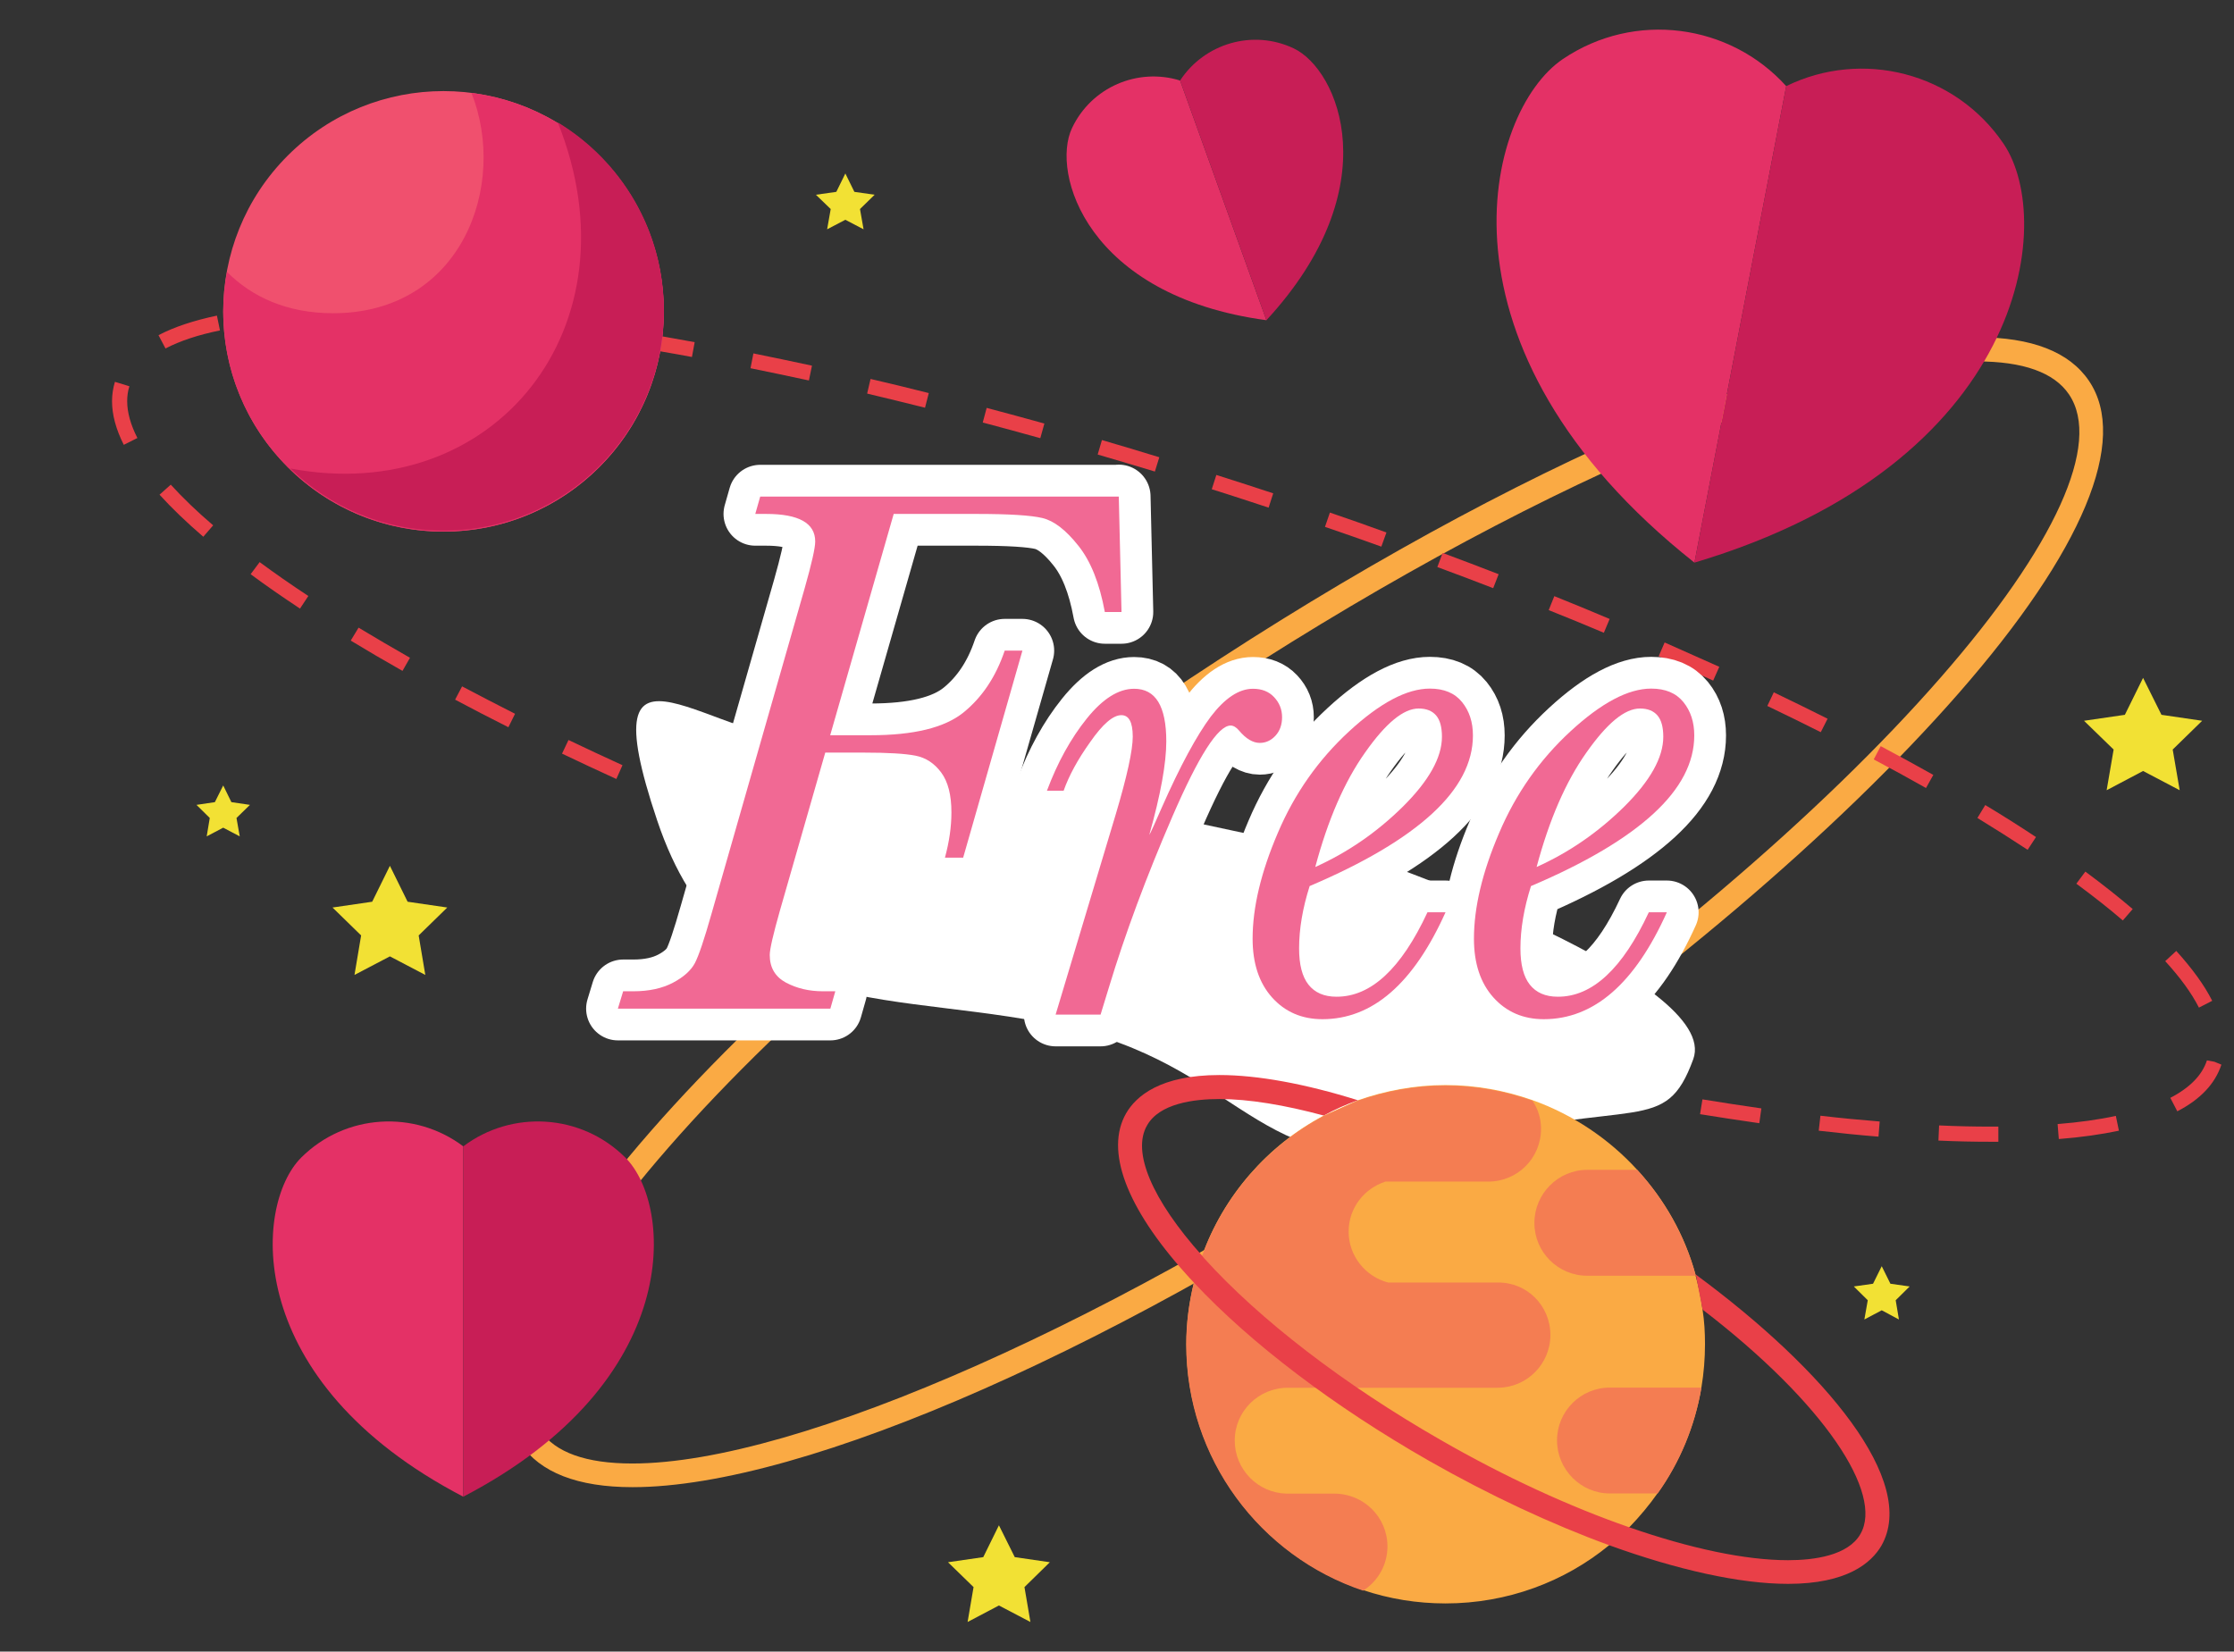 <?xml version="1.0" encoding="utf-8"?>
<!-- Generator: Adobe Illustrator 24.1.3, SVG Export Plug-In . SVG Version: 6.00 Build 0)  -->
<svg version="1.1" id="Layer_1" xmlns="http://www.w3.org/2000/svg" xmlns:xlink="http://www.w3.org/1999/xlink" x="0px" y="0px"
	 viewBox="0 0 1312.1 970.2" style="enable-background:new 0 0 1312.1 970.2;" xml:space="preserve">
<rect x="0" y="0" width="1312.1" height="970.2" fill="#333333" stroke="none"/>
<style type="text/css">
	.st0{fill:#E94048;}
	.st1{fill:#F0506E;}
	.st2{fill:#E43166;}
	.st3{fill:#C81E56;}
	.st4{fill:#FFFFFD;}
	.st5{fill:#DDA6CB;}
	.st6{fill:#C3B1D6;}
	.st7{fill:#F6B1CF;}
	.st8{fill:#F3819F;}
	.st9{fill:#FFFFFF;}
	.st10{fill:none;}
	.st11{fill:#FAAA44;}
	.st12{fill:#F2E134;}
	.st13{fill:#F16994;stroke:#FFFFFF;stroke-width:37.301;stroke-linecap:round;stroke-linejoin:round;stroke-miterlimit:10;}
	.st14{fill:#F16994;}
	.st15{fill:#F47D52;}
</style>
<g>
	<g>
		<g>
			<path class="st11" d="M371.5,873.6c-32.2,0-54.3-8.6-65.8-25.6c-23.6-34.8,3.5-100,76.4-183.4c71-81.2,177.2-171.5,299.2-254.2
				c190.3-129,378.6-212.3,479.8-212.3c32.2,0,54.3,8.6,65.8,25.6c23.6,34.8-3.5,100-76.4,183.4c-71,81.2-177.2,171.5-299.2,254.2
				C661,790.3,472.7,873.6,371.5,873.6z M1161.1,212.3c-97,0-286.7,84.3-471.9,209.9c-121,82-226.3,171.4-296.5,251.8
				c-67.3,77-94.8,137.6-75.4,166.3c8.7,12.9,26.9,19.4,54.1,19.4c97,0,286.7-84.3,471.9-209.9c121-82,226.3-171.4,296.5-251.8
				c67.3-77,94.8-137.6,75.4-166.3C1206.5,218.8,1188.3,212.3,1161.1,212.3z"/>
		</g>
	</g>
	<g>
		<polygon class="st12" points="496.5,101.9 501.8,112.7 513.7,114.4 505.1,122.8 507.2,134.7 496.5,129.1 485.8,134.7 487.9,122.8 
			479.2,114.4 491.2,112.7 		"/>
	</g>
	<g>
		<polygon class="st12" points="131.1,461.4 135.9,471.2 146.8,472.8 138.9,480.5 140.8,491.3 131.1,486.2 121.4,491.3 123.2,480.5 
			115.4,472.8 126.2,471.2 		"/>
	</g>
	<g>
		<polygon class="st12" points="1105.2,743.8 1110.3,754.1 1121.6,755.7 1113.4,763.8 1115.3,775.1 1105.2,769.7 1095,775.1 
			1097,763.8 1088.8,755.7 1100.1,754.1 		"/>
	</g>
	<g>
		<polygon class="st12" points="229,508.6 239.4,529.7 262.7,533.1 245.9,549.5 249.8,572.7 229,561.8 208.2,572.7 212.1,549.5 
			195.3,533.1 218.6,529.7 		"/>
	</g>
	<g>
		<polygon class="st12" points="1258.7,398.2 1269.5,419.9 1293.4,423.4 1276.1,440.3 1280.2,464.2 1258.7,452.9 1237.3,464.2 
			1241.4,440.3 1224,423.4 1248,419.9 		"/>
	</g>
	<g>
		<polygon class="st12" points="586.7,896 596,914.7 616.6,917.7 601.7,932.3 605.2,952.8 586.7,943.1 568.3,952.8 571.8,932.3 
			556.8,917.7 577.5,914.7 		"/>
	</g>
	<g>
		<g>
			<path class="st0" d="M1169.2,670.7c-9.8,0-20-0.2-30.7-0.7l0.4-8.9c10.5,0.5,20.7,0.7,30.3,0.7l4.5,0l0,8.9L1169.2,670.7z
				 M1209.2,669.1l-0.7-8.8c12.6-1,24.1-2.6,34.2-4.8l1.8,8.7C1234,666.4,1222.2,668.1,1209.2,669.1z M1103.3,667.7
				c-11.3-0.9-23-2.1-35.1-3.5l1-8.8c11.9,1.4,23.6,2.5,34.8,3.4L1103.3,667.7z M1033.3,659.8c-11.3-1.6-22.9-3.4-34.8-5.3l1.4-8.7
				c11.8,1.9,23.3,3.7,34.6,5.3L1033.3,659.8z M1278.8,652.8l-4.1-7.9c11.4-5.9,18.7-13.3,21.5-22l4.4,0.8l4.1,1.7
				C1301,636.6,1292.4,645.8,1278.8,652.8z M963.9,648.5c-11.3-2.1-22.8-4.3-34.5-6.7l1.7-8.7c11.6,2.4,23.1,4.6,34.4,6.6
				L963.9,648.5z M894.9,634.6c-11.3-2.5-22.7-5.1-34.3-7.8l2-8.6c11.5,2.7,22.9,5.3,34.2,7.8L894.9,634.6z M826.5,618.5
				c-11.2-2.8-22.6-5.7-34-8.8l2.3-8.6c11.4,3,22.7,5.9,33.9,8.7L826.5,618.5z M758.5,600.5c-11.2-3.1-22.5-6.3-33.8-9.6l2.5-8.5
				c11.3,3.3,22.5,6.5,33.7,9.6L758.5,600.5z M1291.5,591.9c-4.3-8.5-11-17.7-19.8-27.3l6.5-6c9.3,10.3,16.5,20.1,21.1,29.3
				L1291.5,591.9z M691,580.9c-11.1-3.4-22.3-6.9-33.6-10.5l2.7-8.4c11.2,3.6,22.4,7,33.5,10.4L691,580.9z M624,559.5
				c-11.2-3.7-22.3-7.5-33.3-11.3l2.9-8.4c11,3.8,22,7.5,33.2,11.2L624,559.5z M1246.8,540.7c-8.1-7-17.3-14.2-27.3-21.6l5.3-7.1
				c10.1,7.5,19.5,14.9,27.8,22L1246.8,540.7z M557.6,536.6c-11.1-4-22.1-8-33-12.1l3.1-8.3c10.8,4,21.8,8.1,32.9,12L557.6,536.6z
				 M491.7,512.1c-11-4.3-21.9-8.6-32.7-12.9l3.3-8.2c10.7,4.3,21.6,8.6,32.6,12.9L491.7,512.1z M1190.9,499.2
				c-9.3-6.1-19.2-12.4-29.5-18.7l4.6-7.6c10.5,6.3,20.4,12.6,29.8,18.8L1190.9,499.2z M426.5,485.8c-11-4.6-21.7-9.2-32.3-13.8
				l3.5-8.1c10.5,4.6,21.3,9.2,32.2,13.8L426.5,485.8z M1131.2,462.9c-9.9-5.6-20.1-11.2-30.7-16.8l4.1-7.8
				c10.6,5.7,21,11.3,30.9,16.9L1131.2,462.9z M362,457.6c-10.9-5-21.5-9.9-31.9-14.9l3.8-8c10.3,4.9,20.9,9.9,31.7,14.8L362,457.6z
				 M1069.4,430.1c-10.2-5.1-20.7-10.3-31.4-15.4l3.8-8c10.8,5.2,21.3,10.3,31.6,15.5L1069.4,430.1z M298.6,427.2
				c-10.7-5.4-21.2-10.8-31.3-16.2l4.1-7.8c10.1,5.3,20.4,10.7,31.1,16.1L298.6,427.2z M1006.2,399.8c-10.5-4.8-21.1-9.5-32-14.3
				l3.5-8.1c10.9,4.8,21.6,9.6,32.1,14.3L1006.2,399.8z M236.4,394.1c-10.6-6-20.7-11.9-30.4-17.8l4.6-7.6
				c9.6,5.8,19.7,11.7,30.2,17.7L236.4,394.1z M942,371.7c-10.6-4.5-21.4-8.9-32.4-13.3l3.3-8.2c11,4.4,21.9,8.9,32.5,13.4
				L942,371.7z M176.2,357.5c-10.3-6.8-20.1-13.6-29-20.2l5.3-7.1c8.8,6.5,18.4,13.2,28.6,19.9L176.2,357.5z M877,345.5
				c-10.8-4.2-21.7-8.3-32.8-12.4l3.1-8.3c11.1,4.1,22,8.3,32.9,12.5L877,345.5z M811.3,321.1c-10.9-3.9-21.9-7.8-33.1-11.6l2.9-8.4
				c11.2,3.8,22.2,7.7,33.2,11.7L811.3,321.1z M119.4,315.3c-9.9-8.5-18.5-16.8-25.7-24.7l6.6-5.9c6.9,7.6,15.3,15.7,24.9,23.9
				L119.4,315.3z M745.1,298.2l-16.2-5.3c-5.7-1.9-11.5-3.7-17.2-5.5l2.7-8.4c5.7,1.8,11.5,3.7,17.2,5.5l16.2,5.3L745.1,298.2z
				 M678.3,277c-11.3-3.4-22.5-6.8-33.6-10l2.5-8.5c11.2,3.3,22.4,6.6,33.7,10.1L678.3,277z M72.7,261.3c-4.6-9.1-6.9-17.7-6.9-25.6
				c0-3.9,0.6-7.8,1.7-11.4l8.5,2.6c-0.9,2.8-1.3,5.7-1.3,8.8c0,6.5,2,13.8,6,21.6L72.7,261.3z M611,257.4
				c-11.3-3.2-22.6-6.2-33.8-9.2l2.3-8.6c11.2,3,22.5,6,33.9,9.2L611,257.4z M543.3,239.5c-11.5-2.9-22.8-5.6-34-8.3l2-8.6
				c11.3,2.6,22.7,5.4,34.2,8.3L543.3,239.5z M475.1,223.5c-11.6-2.5-23-4.9-34.3-7.2l1.7-8.7c11.3,2.3,22.8,4.7,34.4,7.2
				L475.1,223.5z M406.4,209.7c-11.7-2.2-23.2-4.1-34.5-6l1.4-8.7c11.3,1.8,22.9,3.8,34.7,6L406.4,209.7z M97.2,204.7l-4.1-7.8
				c9.1-4.8,20.6-8.6,34.3-11.5l1.8,8.7C116.4,196.7,105.6,200.3,97.2,204.7z M337.3,198.4c-11.9-1.7-23.4-3.1-34.7-4.4l1-8.8
				c11.3,1.3,23,2.8,34.9,4.5L337.3,198.4z M267.9,190.6c-12.1-1-23.7-1.7-34.9-2.2l0.4-8.9c11.3,0.5,23,1.2,35.2,2.2L267.9,190.6z
				 M163.4,189.2l-0.7-8.8c10.9-0.9,22.8-1.4,35.4-1.5l0.1,8.9C185.8,187.8,174.1,188.3,163.4,189.2z"/>
		</g>
	</g>
	<g>
		
			<ellipse transform="matrix(0.707 -0.707 0.707 0.707 -53.001 237.749)" class="st1" cx="260.5" cy="182.9" rx="129.4" ry="129.4"/>
	</g>
	<g>
		<path class="st2" d="M276.9,54.6c21.5,54-5.6,129.4-81.3,129.4c-27,0-47.7-9.6-62.3-24.3c-1.4,7.5-2.2,15.3-2.2,23.2
			c0,71.5,57.9,129.4,129.4,129.4s129.4-57.9,129.4-129.4C389.9,117,340.6,62.7,276.9,54.6z"/>
	</g>
	<g>
		<path class="st3" d="M327.6,71.9c48.1,119.9-37,226-157.1,203.3c23.3,22.6,55,36.5,90,36.5c71.5,0,129.4-57.9,129.4-129.4
			C389.9,135.4,364.9,94.5,327.6,71.9z"/>
	</g>
	<g>
		<g>
			<path class="st2" d="M693.1,47.3c-24.8-7.7-52.1,3.8-63.5,28c-12.4,26.3,8.7,98.6,114.2,112.8L693.1,47.3z"/>
		</g>
		<g>
			<path class="st3" d="M693.1,47.3c14.2-21.7,42.6-30.3,66.7-18.9c26.3,12.4,56.2,81.5-16,159.7L693.1,47.3z"/>
		</g>
	</g>
	<g>
		<g>
			<path class="st2" d="M272.1,673.4c-28.5-21.5-69.2-19.3-95.2,6.6c-28.2,28.2-34.7,131.6,95.2,199.2V673.4z"/>
		</g>
		<g>
			<path class="st3" d="M272.1,673.4c28.5-21.5,69.2-19.3,95.2,6.6c28.2,28.2,34.7,131.6-95.2,199.2V673.4z"/>
		</g>
	</g>
	<g>
		<g>
			<path class="st2" d="M1049.1,50.6C1016,13.9,960.1,6.2,917.9,34.7c-45.8,31-81.6,170,77.3,295.8L1049.1,50.6z"/>
		</g>
		<g>
			<path class="st3" d="M1049.1,50.6c44.4-21.8,99.2-8.2,127.7,33.9c31,45.8,12.7,188.1-181.6,246L1049.1,50.6z"/>
		</g>
	</g>
	<path class="st9" d="M485.5,436.8c-67.5,1.1-141.7-80.2-99.5,45.2c41.4,123.3,141.7,97.6,244.7,122.5
		c103,24.9,111.4,95.1,221.1,67.2c109.7-27.9,126.1-4,142.7-49.5c16.7-45.6-183.4-115.6-183.4-115.6L485.5,436.8z"/>
	<g>
		<g>
			<path class="st13" d="M657.1,291.6l1.6,67.9h-9.8c-3.1-16.9-8.3-29.9-15.6-39c-7.3-9.2-14.3-14.6-21.1-16.2
				c-6.7-1.6-19.6-2.4-38.7-2.4h-48.6l-37.3,130h23.7c25.3,0,43.4-4.4,54.5-13.3c11-8.9,19.1-21,24.3-36.4h10.4l-34.8,121.6H555
				c2.5-9.2,3.8-18,3.8-26.6c0-10.2-2-18-6-23.4c-4-5.4-9-8.7-15.1-9.9c-6.1-1.2-16.2-1.8-30.4-1.8h-22.6l-26.6,92.7
				c-4,14.1-6,22.8-6,26.2c0,7.4,3.2,12.8,9.5,16.2c6.4,3.4,13.6,5.1,21.7,5.1h7.3l-2.9,10.2H362.9l3.1-10.2h6
				c9.2,0,16.9-1.7,23.2-5c6.3-3.3,10.6-7.2,12.9-11.5c2.3-4.4,5.5-13.9,9.7-28.7l54.8-191.5c4.1-14.5,6.2-23.7,6.2-27.5
				c0-10.8-9.6-16.2-28.8-16.2h-6.4l2.9-10.2H657.1z"/>
			<path class="st13" d="M624.7,464.5h-9.8c6.2-16.6,14-30.7,23.4-42.4c9.4-11.7,18.7-17.5,27.8-17.5c6.4,0,11.1,2.6,14.2,7.7
				c3.1,5.1,4.7,12.8,4.7,23.2c0,12.9-3.3,31.2-10,55c0.9-1.5,3.3-6.8,7.3-16c10.9-24.7,20.6-42.5,28.8-53.5
				c8.3-10.9,16.6-16.4,24.8-16.4c5.2,0,9.3,1.6,12.4,4.9c3.1,3.3,4.7,7.2,4.7,11.8c0,4.4-1.3,8.1-3.9,10.9
				c-2.6,2.8-5.7,4.2-9.2,4.2c-4,0-8.1-2.4-12.2-7.3c-1.6-1.9-3.3-2.9-4.9-2.9c-7.4,0-18.8,17.8-34.2,53.4
				c-15.4,35.6-27.8,69-37.3,100.4l-4.9,16H620l35.3-117.6c6.7-22.5,10-37.7,10-45.7c0-4.3-0.6-7.5-1.7-9.5c-1.1-2.1-2.8-3.1-5-3.1
				c-4.9,0-11,5.3-18.3,15.8C633,446.1,627.8,455.7,624.7,464.5z"/>
			<path class="st13" d="M838.4,535.9H849c-18.8,41.9-42.9,62.8-72.3,62.8c-12.1,0-22-4.3-29.6-12.8c-7.6-8.5-11.4-20-11.4-34.5
				c0-18.3,4.9-39,14.8-62.1c9.8-23.1,23.8-43,41.9-59.7c18.1-16.7,33.9-25.1,47.4-25.1c8.3,0,14.6,2.6,18.9,7.9
				c4.3,5.3,6.4,11.8,6.4,19.6c0,16-8,31.3-24,46c-16,14.7-39.9,28.9-71.9,42.5c-4.1,12.9-6.2,25.1-6.2,36.6
				c0,9.5,1.8,16.6,5.5,21.3c3.7,4.7,9.2,7.1,16.4,7.1C805.2,585.6,823,569,838.4,535.9z M772.5,509.3c19.1-8.6,36.2-20.4,51.5-35.5
				c15.2-15.1,22.9-28.8,22.9-41c0-5.6-1.1-9.8-3.4-12.5c-2.3-2.7-5.7-4.1-10.3-4.1c-8.9,0-19.3,8.6-31.4,25.8
				C789.6,459.2,779.9,481.6,772.5,509.3z"/>
			<path class="st13" d="M968.4,535.9h10.6c-18.8,41.9-42.9,62.8-72.3,62.8c-12.1,0-22-4.3-29.6-12.8c-7.6-8.5-11.4-20-11.4-34.5
				c0-18.3,4.9-39,14.8-62.1c9.8-23.1,23.8-43,41.9-59.7c18.1-16.7,33.9-25.1,47.4-25.1c8.3,0,14.6,2.6,18.9,7.9
				c4.3,5.3,6.4,11.8,6.4,19.6c0,16-8,31.3-24,46c-16,14.7-39.9,28.9-71.9,42.5c-4.1,12.9-6.2,25.1-6.2,36.6
				c0,9.5,1.8,16.6,5.5,21.3c3.7,4.7,9.2,7.1,16.4,7.1C935.2,585.6,953,569,968.4,535.9z M902.5,509.3c19.1-8.6,36.2-20.4,51.5-35.5
				c15.2-15.1,22.9-28.8,22.9-41c0-5.6-1.1-9.8-3.4-12.5c-2.3-2.7-5.7-4.1-10.3-4.1c-8.9,0-19.3,8.6-31.4,25.8
				C919.6,459.2,909.9,481.6,902.5,509.3z"/>
		</g>
		<g>
			<path class="st14" d="M657.1,291.6l1.6,67.9h-9.8c-3.1-16.9-8.3-29.9-15.6-39c-7.3-9.2-14.3-14.6-21.1-16.2
				c-6.7-1.6-19.6-2.4-38.7-2.4h-48.6l-37.3,130h23.7c25.3,0,43.4-4.4,54.5-13.3c11-8.9,19.1-21,24.3-36.4h10.4l-34.8,121.6H555
				c2.5-9.2,3.8-18,3.8-26.6c0-10.2-2-18-6-23.4c-4-5.4-9-8.7-15.1-9.9c-6.1-1.2-16.2-1.8-30.4-1.8h-22.6l-26.6,92.7
				c-4,14.1-6,22.8-6,26.2c0,7.4,3.2,12.8,9.5,16.2c6.4,3.4,13.6,5.1,21.7,5.1h7.3l-2.9,10.2H362.9l3.1-10.2h6
				c9.2,0,16.9-1.7,23.2-5c6.3-3.3,10.6-7.2,12.9-11.5c2.3-4.4,5.5-13.9,9.7-28.7l54.8-191.5c4.1-14.5,6.2-23.7,6.2-27.5
				c0-10.8-9.6-16.2-28.8-16.2h-6.4l2.9-10.2H657.1z"/>
			<path class="st14" d="M624.7,464.5h-9.8c6.2-16.6,14-30.7,23.4-42.4c9.4-11.7,18.7-17.5,27.8-17.5c6.4,0,11.1,2.6,14.2,7.7
				c3.1,5.1,4.7,12.8,4.7,23.2c0,12.9-3.3,31.2-10,55c0.9-1.5,3.3-6.8,7.3-16c10.9-24.7,20.6-42.5,28.8-53.5
				c8.3-10.9,16.6-16.4,24.8-16.4c5.2,0,9.3,1.6,12.4,4.9c3.1,3.3,4.7,7.2,4.7,11.8c0,4.4-1.3,8.1-3.9,10.9
				c-2.6,2.8-5.7,4.2-9.2,4.2c-4,0-8.1-2.4-12.2-7.3c-1.6-1.9-3.3-2.9-4.9-2.9c-7.4,0-18.8,17.8-34.2,53.4
				c-15.4,35.6-27.8,69-37.3,100.4l-4.9,16H620l35.3-117.6c6.7-22.5,10-37.7,10-45.7c0-4.3-0.6-7.5-1.7-9.5c-1.1-2.1-2.8-3.1-5-3.1
				c-4.9,0-11,5.3-18.3,15.8C633,446.1,627.8,455.7,624.7,464.5z"/>
			<path class="st14" d="M838.4,535.9H849c-18.8,41.9-42.9,62.8-72.3,62.8c-12.1,0-22-4.3-29.6-12.8c-7.6-8.5-11.4-20-11.4-34.5
				c0-18.3,4.9-39,14.8-62.1c9.8-23.1,23.8-43,41.9-59.7c18.1-16.7,33.9-25.1,47.4-25.1c8.3,0,14.6,2.6,18.9,7.9
				c4.3,5.3,6.4,11.8,6.4,19.6c0,16-8,31.3-24,46c-16,14.7-39.9,28.9-71.9,42.5c-4.1,12.9-6.2,25.1-6.2,36.6
				c0,9.5,1.8,16.6,5.5,21.3c3.7,4.7,9.2,7.1,16.4,7.1C805.2,585.6,823,569,838.4,535.9z M772.5,509.3c19.1-8.6,36.2-20.4,51.5-35.5
				c15.2-15.1,22.9-28.8,22.9-41c0-5.6-1.1-9.8-3.4-12.5c-2.3-2.7-5.7-4.1-10.3-4.1c-8.9,0-19.3,8.6-31.4,25.8
				C789.6,459.2,779.9,481.6,772.5,509.3z"/>
			<path class="st14" d="M968.4,535.9h10.6c-18.8,41.9-42.9,62.8-72.3,62.8c-12.1,0-22-4.3-29.6-12.8c-7.6-8.5-11.4-20-11.4-34.5
				c0-18.3,4.9-39,14.8-62.1c9.8-23.1,23.8-43,41.9-59.7c18.1-16.7,33.9-25.1,47.4-25.1c8.3,0,14.6,2.6,18.9,7.9
				c4.3,5.3,6.4,11.8,6.4,19.6c0,16-8,31.3-24,46c-16,14.7-39.9,28.9-71.9,42.5c-4.1,12.9-6.2,25.1-6.2,36.6
				c0,9.5,1.8,16.6,5.5,21.3c3.7,4.7,9.2,7.1,16.4,7.1C935.2,585.6,953,569,968.4,535.9z M902.5,509.3c19.1-8.6,36.2-20.4,51.5-35.5
				c15.2-15.1,22.9-28.8,22.9-41c0-5.6-1.1-9.8-3.4-12.5c-2.3-2.7-5.7-4.1-10.3-4.1c-8.9,0-19.3,8.6-31.4,25.8
				C919.6,459.2,909.9,481.6,902.5,509.3z"/>
		</g>
	</g>
	<g>
		<g>
			<path class="st11" d="M1001.4,789.5c0,8.7-0.7,17.2-2.1,25.5c-3.9,22.8-12.7,43.9-25.7,62.1c-5,7.1-10.6,13.8-16.6,20
				c-3.7,3.9-7.6,7.3-11.9,10.6c-26,21.4-59.7,34.2-96.1,34.2c-16.8,0-33.1-2.7-48.3-7.8c-60.4-20.2-103.9-77.4-103.9-144.6
				c0-12.4,1.6-24.4,4.4-35.9c1.2-5.5,2.8-10.8,4.8-15.9c12.7-35.4,38.4-64.8,71.3-82.3l20-9c16.3-5.7,33.6-9,51.7-9
				c17.9,0,35,3.2,51.2,8.9c23.7,8.5,44.8,22.7,61.4,40.9c15.9,17.3,28,38.4,34.3,61.8c0,0.2,0,0.2,0,0.4c1.8,6.5,3.2,13.5,4.1,20.2
				C1001,775.9,1001.4,782.6,1001.4,789.5z"/>
		</g>
		<g>
			<g>
				<path class="st15" d="M995.9,749c0,0.2,0,0.2,0,0.4h-63.7c-17,0-31-13.8-31-31c0-17.2,14-31.2,31-31.2h29.4
					C977.5,704.6,989.5,725.6,995.9,749z"/>
			</g>
			<g>
				<path class="st15" d="M999.3,815.2c-3.9,22.8-12.7,43.9-25.7,62.1h-28.1c-17,0-31-14-31-31.2c0-17.2,14-31,31-31H999.3z"/>
			</g>
			<g>
				<path class="st15" d="M910.6,784.2c0,17-13.8,31-31,31H756.4c-17.2,0-31.2,13.8-31.2,31c0,17,13.6,30.8,30.4,31.2h28.1
					c17.2,0,31.2,13.8,31.2,31c0,11-5.7,20.5-14.3,26c-60.4-20.2-103.9-77.4-103.9-144.6c0-12.4,1.6-24.4,4.4-35.9
					c1.2-5.5,2.8-10.8,4.8-15.9c12.7-35.4,38.4-64.8,71.3-82.3l20-9c16.3-5.7,33.6-9,51.7-9c17.9,0,35,3.2,51.2,8.9
					c3.2,4.8,5,10.4,5,16.5c0,17.2-13.8,31-31,31h-60.4c-12.6,4.1-21.6,15.6-21.6,29.4c0,14.3,9.9,26.4,23.2,29.9h64.3
					C896.8,753.1,910.6,767,910.6,784.2z"/>
			</g>
		</g>
		<g>
			<g>
				<path class="st0" d="M1000,769.3c72,55.3,106.3,108.2,92.7,131.8c-7.2,12.7-27.2,15.4-42.5,15.4c-25.2,0-57.5-6.9-93.2-19.3
					c-34.9-12.1-73.1-29.6-110.8-51.3c-57-32.7-106.3-70.6-139-106.8c-0.4-0.4-0.8-1-1.1-1.4c-29.6-33.1-41.4-61.1-32.4-76.6
					c7.2-12.8,27.2-15.5,42.5-15.5c17.3,0,38.3,3.5,61.3,9.7c6.3-3.5,13.1-6.5,20-9c-30.7-9.6-58.7-14.8-81.3-14.8
					c-34.6,0-48.9,12.3-54.8,22.5c-12.5,21.8,0,55.3,35.3,94.5c1.4,1.7,3,3.2,4.5,4.9c33.5,35.8,82.1,72.7,137.9,104.6
					c35.8,20.4,72.1,37.3,106,49.7c40.1,14.5,76.8,22.7,105.1,22.7c34.6,0,48.9-12.3,54.8-22.4c21.5-37.6-32.4-102.8-109-159.3
					L1000,769.3z"/>
			</g>
		</g>
	</g>
</g>
</svg>
